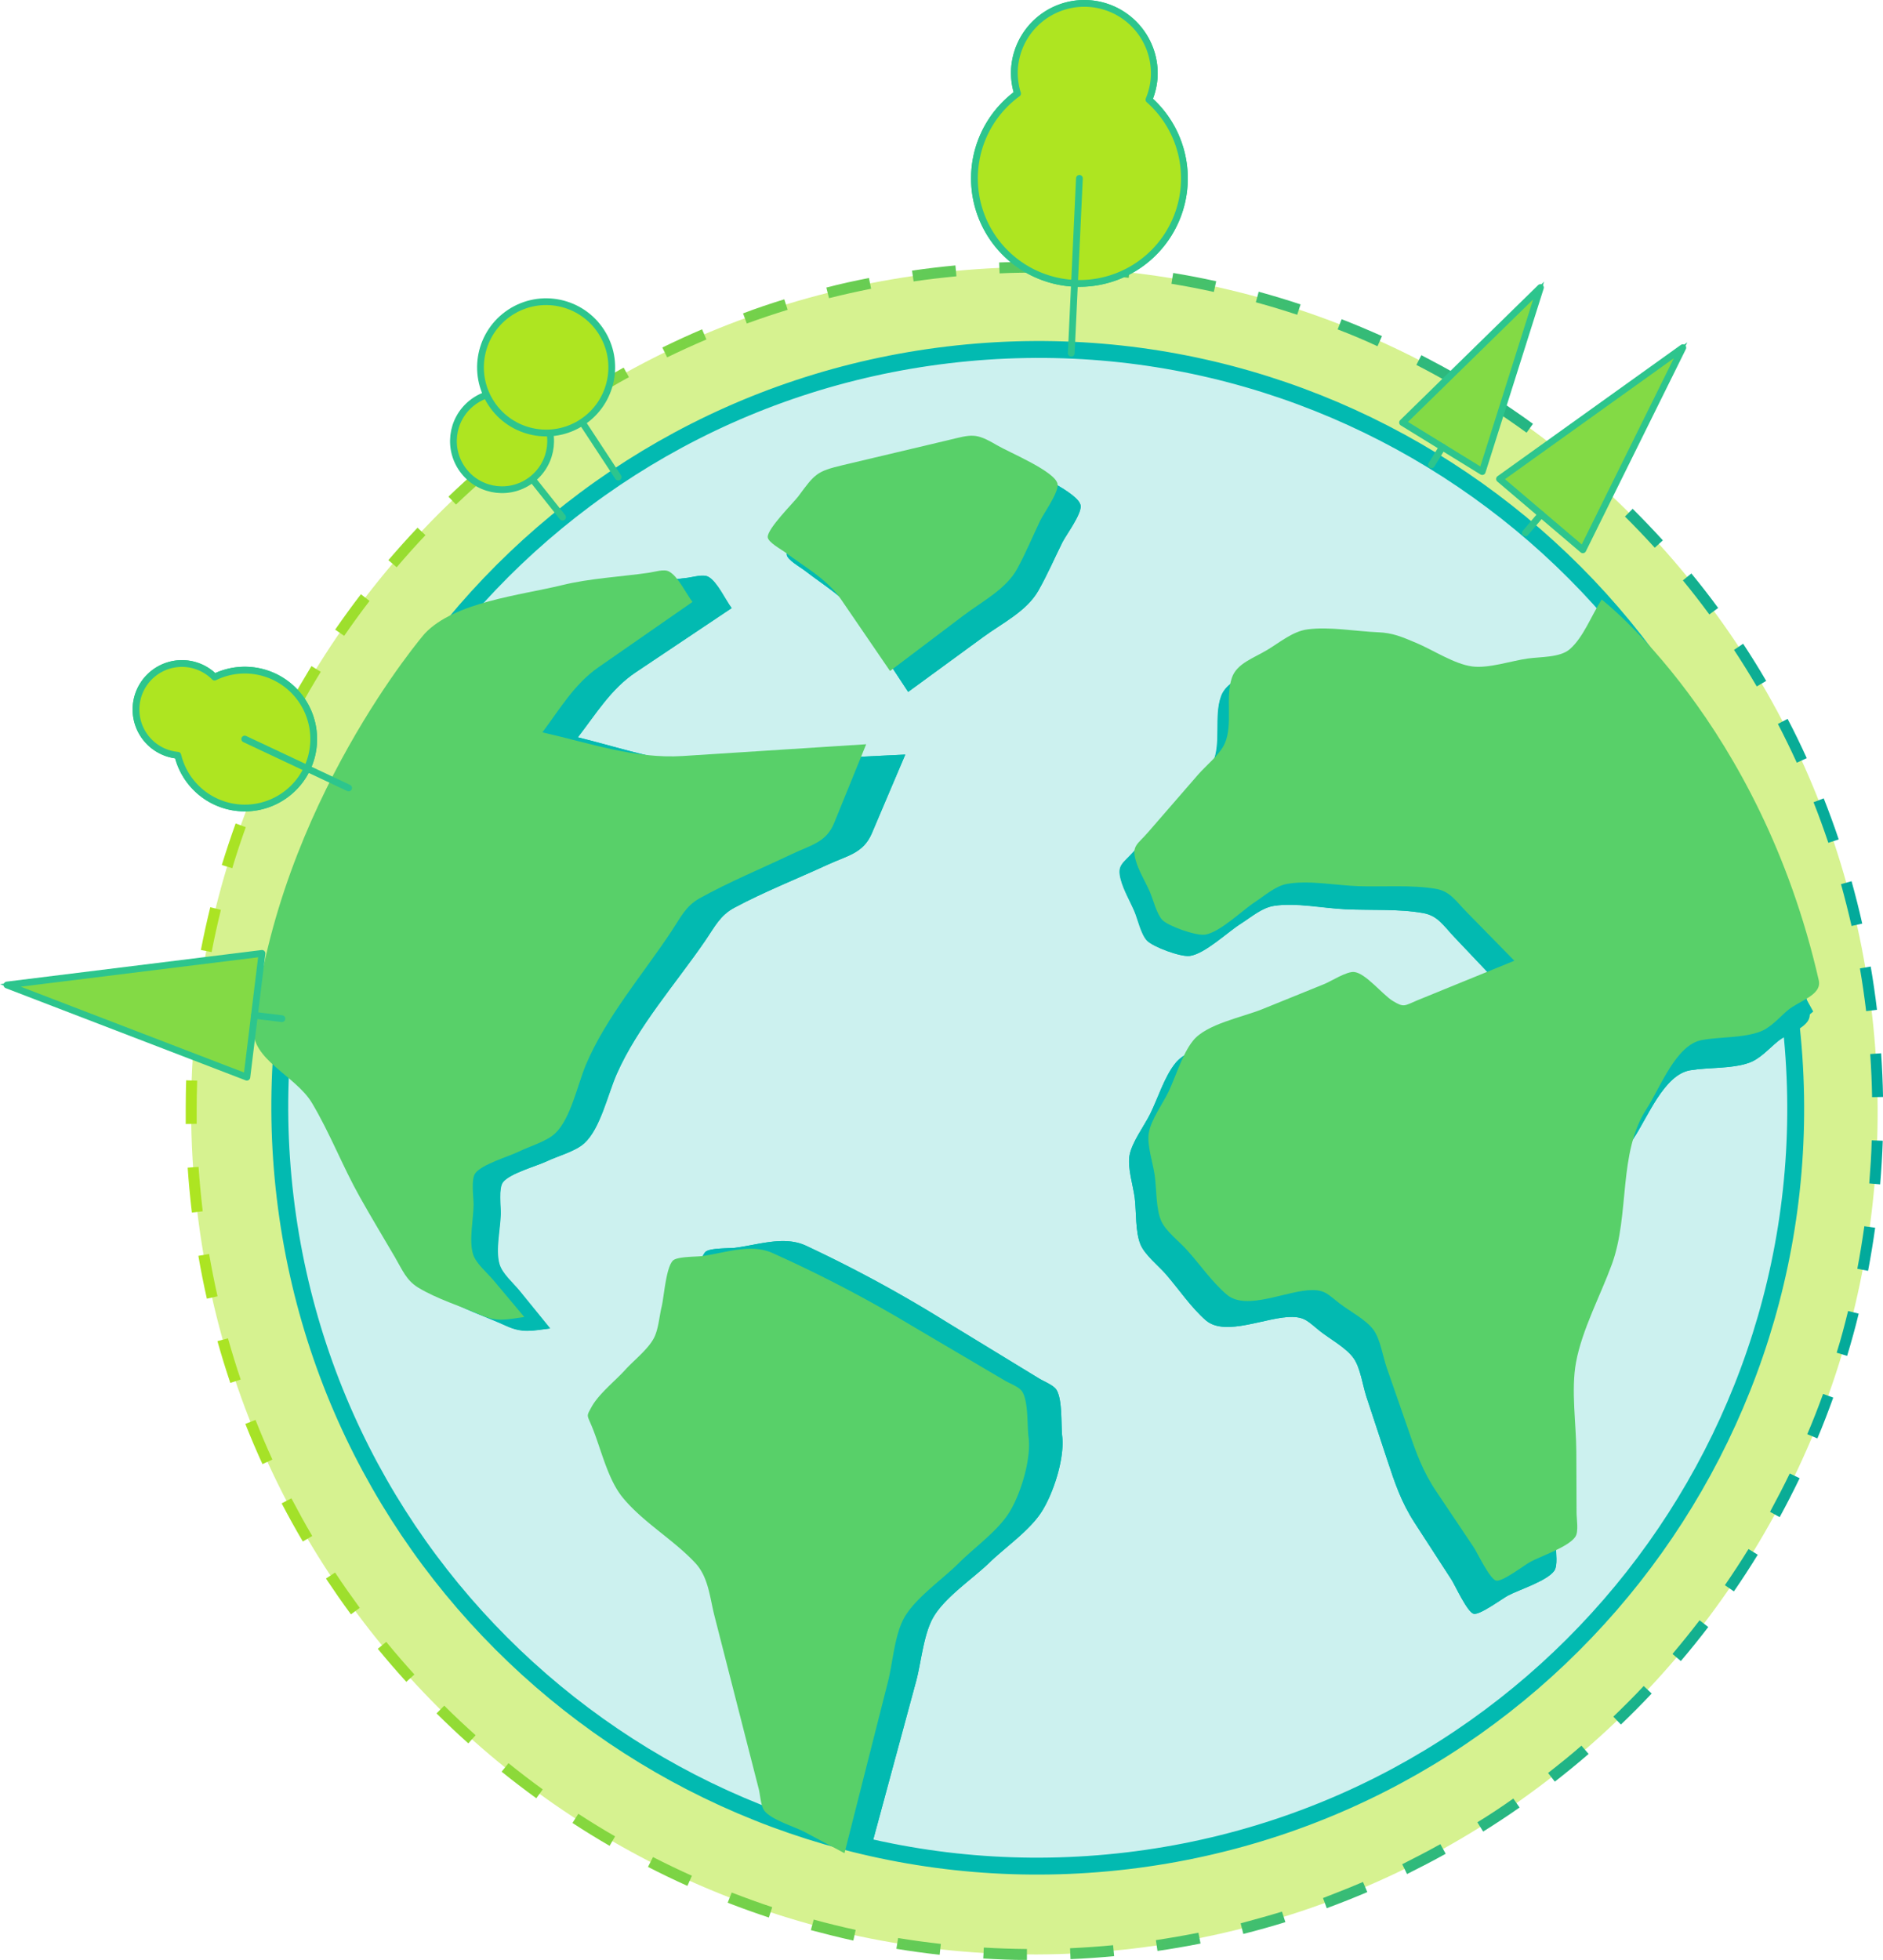 <svg xmlns="http://www.w3.org/2000/svg" xmlns:xlink="http://www.w3.org/1999/xlink" viewBox="0 0 557.44 579.93"><defs><style>.cls-1{fill:#d6f290;}.cls-2{fill:url(#New_Gradient_Swatch_1);}.cls-3{fill:#ccf1ef;stroke:#02bab1;stroke-width:5px;}.cls-10,.cls-3,.cls-8{stroke-miterlimit:10;}.cls-4{fill:#02bab1;}.cls-5{fill:#58d069;}.cls-10,.cls-6{fill:#aee521;}.cls-10,.cls-6,.cls-7,.cls-8,.cls-9{stroke:#2dc58d;}.cls-6,.cls-7,.cls-9{stroke-linecap:round;stroke-linejoin:round;stroke-width:2px;}.cls-7{fill:none;}.cls-8,.cls-9{fill:#83da45;}</style><linearGradient id="New_Gradient_Swatch_1" x1="-10569.08" y1="389.24" x2="-10066.61" y2="389.24" gradientTransform="translate(-10011.65 717.93) rotate(180)" gradientUnits="userSpaceOnUse"><stop offset="0" stop-color="#00a99d"/><stop offset="1" stop-color="#aee521"/></linearGradient></defs><title>earth</title><g id="Layer_2" data-name="Layer 2"><g id="Main"><path class="cls-1" d="M58.36,358.18C42.07,221.29,139.84,97.11,276.72,80.82s261.07,81.47,277.36,218.36S472.62,560.25,335.72,576.55,74.65,495.08,58.36,358.18Z"/><path class="cls-2" d="M306.54,77.43h2.15l0,3.24c-4.23,0-8.53,0-12.77.22l-.14-3.23C299.33,77.51,303,77.43,306.54,77.43Zm15.07.45c4.28.26,8.62.63,12.89,1.11l-.36,3.22c-4.21-.47-8.49-.84-12.72-1.1Zm-38.77.66.3,3.22c-2.08.2-4.18.42-6.23.66s-4.33.55-6.45.85l-.46-3.2c2.14-.31,4.34-.6,6.53-.86S280.74,78.74,282.84,78.54Zm64.47,2.23c4.25.7,8.53,1.52,12.73,2.45l-.69,3.16c-4.14-.91-8.37-1.72-12.56-2.41Zm-90.06,1.49.63,3.18c-4.15.82-8.35,1.76-12.46,2.79l-.79-3.14C248.8,84,253,83.09,257.25,82.26Zm115.37,4.06c4.15,1.14,8.32,2.4,12.4,3.75l-1,3.07c-4-1.33-8.14-2.58-12.24-3.7ZM232.18,88.57l1,3.1c-4.05,1.24-8.12,2.61-12.1,4.06l-1.11-3C223.95,91.22,228.07,89.83,232.18,88.57Zm165,5.88c4,1.56,8,3.25,11.94,5l-1.33,3C404,100.68,400,99,396,97.47Zm-189.33,3,1.27,3c-3.9,1.66-7.81,3.44-11.62,5.29l-1.42-2.91C200,100.92,203.93,99.11,207.88,97.43Zm212.93,7.65c3.82,2,7.64,4,11.36,6.21l-1.63,2.8c-3.67-2.13-7.44-4.19-11.21-6.13Zm-236.16,3.67,1.57,2.83c-3.7,2-7.4,4.22-11,6.46l-1.71-2.75C177.16,113,180.91,110.83,184.66,108.75Zm258.54,9.31c3.6,2.34,7.19,4.81,10.66,7.33l-1.9,2.62c-3.43-2.49-7-4.93-10.52-7.24ZM162.74,122.4l1.85,2.66c-3.47,2.42-6.93,5-10.27,7.56l-2-2.56C155.72,127.43,159.22,124.85,162.74,122.4Zm301.38,10.87c3.34,2.7,6.66,5.52,9.85,8.38l-2.16,2.41c-3.15-2.83-6.42-5.61-9.72-8.28Zm-321.79,5,2.11,2.45c-3.2,2.76-6.38,5.65-9.45,8.58l-2.24-2.34C135.86,144,139.08,141,142.33,138.25Zm341,12.28c3,3,6.05,6.17,8.94,9.34l-2.4,2.18c-2.85-3.13-5.81-6.24-8.82-9.22Zm-359.73,5.58,2.35,2.22c-2.91,3.08-5.77,6.28-8.52,9.5l-2.46-2.1C117.79,162.46,120.7,159.22,123.64,156.11Zm377.11,13.55c2.72,3.32,5.39,6.75,7.93,10.21l-2.61,1.92c-2.51-3.41-5.14-6.8-7.83-10.07Zm-393.88,6.14,2.57,2c-2.58,3.36-5.1,6.83-7.51,10.33l-2.67-1.84C101.71,182.71,104.27,179.19,106.88,175.79Zm409.2,14.66c2.36,3.58,4.66,7.27,6.83,11l-2.79,1.64c-2.14-3.65-4.41-7.28-6.74-10.82ZM92.2,197.09l2.76,1.7c-2.22,3.61-4.38,7.33-6.42,11l-2.84-1.55C87.76,204.52,90,200.75,92.2,197.09Zm437,15.62c2,3.81,3.89,7.72,5.67,11.63l-2.95,1.34c-1.76-3.85-3.64-7.71-5.6-11.47ZM79.78,219.79l2.92,1.41c-1.84,3.83-3.61,7.75-5.25,11.65l-3-1.25C76.13,227.64,77.92,223.67,79.78,219.79Zm460.11,16.44c1.58,4,3.07,8.08,4.44,12.15l-3.07,1c-1.35-4-2.82-8.05-4.38-12ZM69.76,243.66l3,1.1c-1.44,4-2.79,8.08-4,12.14l-3.1-.94C66.93,251.85,68.3,247.71,69.76,243.66Zm478.37,17.09c1.15,4.13,2.22,8.35,3.16,12.54l-3.16.71c-.93-4.14-2-8.3-3.12-12.38Zm-485.88,7.7,3.14.78c-1,4.12-1.94,8.32-2.74,12.49l-3.18-.61C60.28,276.89,61.22,272.63,62.25,268.45ZM553.8,286c.73,4.23,1.35,8.53,1.86,12.8l-3.21.39c-.51-4.21-1.12-8.47-1.84-12.64ZM57.36,293.87l3.21.45c-.58,4.2-1.07,8.46-1.43,12.69l-3.23-.28C56.28,302.45,56.76,298.12,57.36,293.87Zm499.53,17.79c.29,4.29.48,8.64.56,12.93l-3.24.06c-.07-4.23-.26-8.53-.55-12.76Zm-501.76,8,3.24.11c-.1,2.86-.15,5.76-.15,8.63q0,2.07,0,4.14l-3.24.05q0-2.1,0-4.2C55,325.47,55,322.53,55.12,319.63Zm499,17.77,3.24.11c-.15,4.29-.41,8.64-.77,12.91l-3.23-.28C553.7,345.93,554,341.65,554.1,337.41ZM58.78,345.28c.29,4.22.69,8.5,1.19,12.72l.05.42-3.21.39-.05-.43c-.51-4.27-.91-8.6-1.2-12.88Zm493.13,17.56,3.21.44c-.59,4.25-1.3,8.55-2.1,12.76l-3.18-.61C550.63,371.28,551.33,367,551.91,362.84Zm-490,8.21c.72,4.18,1.56,8.4,2.49,12.52l-3.16.71c-.94-4.18-1.79-8.45-2.52-12.68ZM547.1,387.93l3.14.77c-1,4.18-2.18,8.38-3.42,12.5l-3.1-.94C545,396.21,546.09,392.06,547.1,387.93ZM67.49,396c1.14,4.08,2.41,8.18,3.76,12.2l-3.07,1c-1.37-4.07-2.65-8.23-3.81-12.36Zm472.22,16.46,3,1.09c-1.45,4-3,8.1-4.69,12.07l-3-1.25C536.72,420.41,538.28,416.4,539.72,412.41ZM75.64,420.14c1.56,3.94,3.24,7.89,5,11.74l-2.94,1.35c-1.79-3.91-3.49-7.91-5.07-11.9ZM529.84,436l2.92,1.4c-1.86,3.87-3.85,7.74-5.91,11.52L524,447.35C526,443.62,528,439.8,529.84,436ZM86.26,443.35c2,3.75,4,7.5,6.18,11.14l-2.79,1.64c-2.18-3.69-4.28-7.49-6.27-11.29Zm431.34,15,2.76,1.69c-2.25,3.66-4.62,7.31-7.06,10.85l-2.67-1.83C513,465.61,515.38,462,517.6,458.4ZM99.2,465.31c2.33,3.53,4.79,7,7.3,10.45l-2.61,1.92c-2.55-3.45-5-7-7.4-10.59Zm403.94,14.13,2.57,2c-2.61,3.41-5.34,6.8-8.12,10.06l-2.47-2.1C497.86,486.15,500.56,482.81,503.14,479.44Zm-388.8,6.39c2.69,3.27,5.49,6.52,8.34,9.65l-2.39,2.18c-2.89-3.17-5.73-6.46-8.45-9.78ZM486.6,498.89l2.36,2.22c-2.95,3.13-6,6.21-9.11,9.18l-2.24-2.34C480.67,505,483.69,502,486.6,498.89ZM131.51,504.7c3,3,6.13,5.92,9.29,8.75l-2.16,2.41c-3.2-2.87-6.37-5.85-9.41-8.87Zm336.66,11.84,2.12,2.45c-3.25,2.81-6.61,5.56-10,8.19l-2-2.56C461.64,522,465,519.31,468.17,516.53Zm-317.64,5.18c3.3,2.66,6.71,5.27,10.14,7.76l-1.9,2.62c-3.47-2.52-6.93-5.16-10.27-7.86ZM448,532.19l1.85,2.65c-3.52,2.46-7.14,4.85-10.78,7.12l-1.71-2.75C441,537,444.57,534.61,448,532.19ZM171.2,536.7c3.55,2.31,7.22,4.56,10.89,6.68l-1.62,2.8c-3.72-2.15-7.43-4.43-11-6.77Zm255.21,9,1.57,2.83c-3.74,2.08-7.6,4.08-11.45,6l-1.42-2.91C418.92,549.71,422.72,547.73,426.41,545.68ZM193.31,549.5c3.78,1.94,7.65,3.8,11.52,5.53l-1.33,3c-3.92-1.76-7.84-3.65-11.67-5.61Zm210.19,7.37,1.27,3c-3.95,1.68-8,3.28-12,4.76l-1.11-3C395.61,560.11,399.6,558.53,403.5,556.87ZM216.61,560c4,1.54,8,3,12,4.32l-1,3.07c-4.08-1.35-8.18-2.82-12.19-4.38Zm162.91,5.67,1,3.09c-4.1,1.26-8.29,2.44-12.45,3.49l-.79-3.14C371.35,568,375.48,566.89,379.53,565.64ZM240.89,568c4.09,1.12,8.27,2.15,12.42,3.05l-.69,3.16c-4.2-.92-8.44-2-12.58-3.09Zm113.89,3.91.63,3.18c-4.2.84-8.49,1.57-12.75,2.19l-.47-3.2C346.4,573.44,350.63,572.71,354.78,571.89Zm-88.9,1.55c4.18.69,8.44,1.27,12.65,1.74l-.36,3.22c-4.26-.48-8.57-1.07-12.81-1.77Zm63.64,2.14.31,3.22c-4.28.41-8.62.71-12.91.89l-.14-3.23C321,576.28,325.29,576,329.52,575.58Zm-38.27.68c4.23.25,8.53.39,12.76.43l0,3.24c-4.29,0-8.64-.18-12.93-.43Z"/><path class="cls-3" d="M530,301.28C544.67,424.33,456.78,536,333.74,550.6S99.07,477.36,84.42,354.31,157.65,119.64,280.71,105,515.38,178.23,530,301.28Z"/><path class="cls-4" d="M257.36,548.6l13.84-51.1c1.53-5.66,2.19-14,5.16-19.05,3.41-5.86,11.73-11.4,16.55-16.07s11.9-9.47,15.48-15.1c3.48-5.46,6.82-15.78,6.06-22.31-.39-3.4.14-10.9-1.75-13.8-.86-1.31-3.75-2.46-5.08-3.27L279.91,391A396.49,396.49,0,0,0,238.6,368.6c-6.46-3-14-.27-21,.62-1.73.22-7.54,0-8.77,1.23-2.11,2.16-2.82,10.83-3.57,13.73s-1.06,6.81-2.5,9.42c-1.85,3.34-6.08,6.5-8.65,9.24-3.09,3.31-8,7.07-10.28,11-1.69,3-1.45,2.19.09,6.15,2.56,6.59,4.37,15.51,8.72,21.06,5.92,7.54,14.93,12.85,21.4,19.93,4,4.34,4.22,10.32,5.61,16.1l8.7,36.39,3.73,15.63c.39,1.65.5,5,1.53,6.39,2,2.78,9,4.95,11.89,6.55Z"/><path class="cls-4" d="M140.58,189.57c11.89-5,24.45-12.42,37-15.3,8.4-1.93,17.53-2.22,26.09-3.31,1.88-.24,4.57-1.12,6.09-.27,2.63,1.47,5,6.78,6.87,9.25l-28.4,19c-7.32,4.89-11.76,12.29-17.13,19.23,13.93,3.4,27.59,8.46,42,7.76L268,223.28,258,246.66c-2.5,5.87-7.12,6.51-13,9.2-9.17,4.23-18.77,8-27.67,12.76-4.25,2.27-5.81,5.65-8.64,9.77-8.68,12.66-20,25.39-26.21,39.47-2.64,6-4.83,16.15-9.58,20.46-2.69,2.45-7.86,3.77-11.11,5.33-2.87,1.38-11,3.57-13,6.24-1.32,1.78-.58,7.14-.64,9.4-.11,4.31-1.61,10.7-.38,14.8.84,2.82,4.14,5.6,6,7.95l9,11.07c-5.44.69-8.15,1.42-13-.79-6-2.75-13-5-18.61-8.5-3.57-2.23-4.66-5.3-6.84-9.17-3.4-6-6.89-12-10.19-18.12-5-9.27-8.68-19.35-13.95-28.48-4.74-8.23-12.17-15.43-18.2-22.8"/><path class="cls-4" d="M268.85,204.73l-14.26-21.65c-4-6-10.61-9.8-16.26-14.18-1.5-1.16-5.36-3.28-5.42-4.83-.09-2.53,7.84-10.13,9.3-12,5.21-6.74,5.59-7.44,13.58-9.2L287,136c7.52-1.66,8.43-2.32,14.91,1.64,3.74,2.28,17.56,8.22,18,12,.3,2.5-4.34,8.72-5.41,10.85-2.36,4.75-4.5,9.72-7.13,14.32-3.46,6.06-10.6,9.53-16.21,13.62Z"/><path class="cls-4" d="M473.09,183.83c-3.1,4.58-6.15,11.73-10.34,15.26-3,2.51-8.73,2.11-12.73,2.61-4.86.62-11.68,2.82-16.56,2.1-5.39-.8-11.76-5.17-16.74-7.36-4.18-1.84-6.81-3.08-11.27-3.33-6.71-.38-14.46-2-21.13-1.21-4.4.51-8.26,3.69-12.17,6-4.12,2.39-9.17,3.89-10.7,8.14-2.14,5.94.15,13.89-2.44,19.63-1.48,3.28-5.76,6.56-8.16,9.23l-15.2,17c-3.28,3.66-5,4-3.92,8.22.81,3.21,2.78,6.51,4.08,9.55,1,2.37,1.91,6.73,3.69,8.63s10,4.94,12.68,4.56c4.48-.62,11.24-7.08,15-9.48,3.15-2,6.28-4.77,9.87-5.33,6.51-1,14.65.72,21.2,1,7.46.37,15.67-.18,23,1.13,4.42.79,6,3.69,9.3,7.16l14,14.77-29.11,11.33c-4.08,1.59-4.05,2.27-7.49.11-3-1.89-8-8.5-11.45-8.84-2.26-.23-6.81,2.64-8.89,3.44L369,305.38c-6,2.32-16.94,4.23-21,9.17-3.29,4-5.22,10.47-7.54,15.13-1.75,3.51-5.36,8.28-6.08,12.2-.66,3.62,1.08,9,1.54,12.56.51,4.05.12,10.19,1.77,13.94,1.34,3.05,5.33,6.2,7.51,8.72,3.78,4.36,7.4,9.78,11.77,13.58,5.8,5,18.09-1.13,25.61-1,3.82.07,4.77,1.46,8.05,4.09,3,2.4,7.94,5,10.14,8.2,1.95,2.81,2.64,8,3.69,11.18l6.16,18.67c2.34,7.09,4.17,12.61,8.18,18.8l10.87,16.77c1.08,1.66,4.64,9.56,6.56,10.12,1.74.51,8.47-4.46,10.16-5.37,3.18-1.71,11.67-4.33,13.76-7.4,1-1.53.44-5.25.46-7.19q.11-9.1.22-18.2c.1-8.4-1.33-18.51.33-26.78,2-9.75,7.64-19.9,11.2-29.18,5.71-14.86,2.31-33.29,11.16-46.41,4.24-6.28,9.07-19,16.84-20.29,5.46-.92,12.16-.38,17.39-2.2,3.17-1.1,5.7-4,8.33-6.18l10.7-9"/><path class="cls-4" d="M257.36,548.6l13.84-51.1c1.53-5.66,2.19-14,5.16-19.05,3.41-5.86,11.73-11.4,16.55-16.07s11.9-9.47,15.48-15.1c3.48-5.46,6.82-15.78,6.06-22.31-.39-3.4.14-10.9-1.75-13.8-.86-1.31-3.75-2.46-5.08-3.27L279.91,391A396.49,396.49,0,0,0,238.6,368.6c-6.46-3-14-.27-21,.62-1.73.22-7.54,0-8.77,1.23-2.11,2.16-2.82,10.83-3.57,13.73s-1.06,6.81-2.5,9.42c-1.85,3.34-6.08,6.5-8.65,9.24-3.09,3.31-8,7.07-10.28,11-1.69,3-1.45,2.19.09,6.15,2.56,6.59,4.37,15.51,8.72,21.06,5.92,7.54,14.93,12.85,21.4,19.93,4,4.34,4.22,10.32,5.61,16.1l8.7,36.39,3.73,15.63c.39,1.65.5,5,1.53,6.39,2,2.78,9,4.95,11.89,6.55Z"/><path class="cls-4" d="M83.23,305.24C82,314.68,95.55,319.82,100.3,328c5.26,9.13,8.91,19.21,13.95,28.48,3.31,6.09,6.8,12.08,10.19,18.12,2.18,3.87,3.27,6.94,6.84,9.17,5.6,3.51,12.6,5.76,18.61,8.5,4.84,2.21,7.55,1.48,13,.79l-9-11.07c-1.9-2.34-5.21-5.13-6-7.95-1.22-4.1.27-10.49.38-14.8.06-2.27-.69-7.62.64-9.4,2-2.67,10.12-4.86,13-6.24,3.25-1.56,8.42-2.89,11.11-5.33,4.74-4.31,6.94-14.47,9.58-20.46,6.21-14.08,17.53-26.82,26.21-39.47,2.82-4.12,4.39-7.5,8.64-9.77,8.9-4.76,18.5-8.53,27.67-12.76,5.84-2.69,10.46-3.33,13-9.2L268,223.28,213,225.93c-14.38.69-28-4.36-42-7.76,5.37-6.94,9.82-14.34,17.13-19.23l28.4-19c-1.84-2.48-4.24-7.78-6.87-9.25-1.52-.85-4.21,0-6.09.27-8.56,1.08-17.69,1.37-26.09,3.31-12.54,2.88-26.83,6.07-35.86,15.3C141.71,189.56,91.69,238.48,83.23,305.24Z"/><path class="cls-4" d="M268.85,204.73l-14.26-21.65c-4-6-10.61-9.8-16.26-14.18-1.5-1.16-5.36-3.28-5.42-4.83-.09-2.53,7.84-10.13,9.3-12,5.21-6.74,5.59-7.44,13.58-9.2L287,136c7.52-1.66,8.43-2.32,14.91,1.64,3.74,2.28,17.56,8.22,18,12,.3,2.5-4.34,8.72-5.41,10.85-2.36,4.75-4.5,9.72-7.13,14.32-3.46,6.06-10.6,9.53-16.21,13.62Z"/><path class="cls-4" d="M535.66,299.37c1,4.55-6,6-9.57,8.94-2.63,2.2-5.16,5.07-8.33,6.18-5.23,1.82-11.93,1.29-17.39,2.2-7.77,1.31-12.61,14-16.84,20.29-8.85,13.12-5.46,31.55-11.16,46.41-3.56,9.29-9.24,19.43-11.2,29.18-1.66,8.27-.23,18.37-.33,26.78q-.11,9.1-.22,18.2c0,1.94.58,5.65-.46,7.19-2.09,3.06-10.58,5.69-13.76,7.4-1.69.91-8.42,5.88-10.16,5.37-1.91-.56-5.48-8.45-6.56-10.12L418.8,450.62c-4-6.18-5.84-11.71-8.18-18.8l-6.16-18.67c-1-3.18-1.74-8.37-3.69-11.18-2.2-3.17-7.15-5.79-10.14-8.2-3.28-2.63-4.23-4-8.05-4.09-7.52-.14-19.81,6-25.61,1-4.36-3.8-8-9.21-11.77-13.58-2.18-2.51-6.17-5.66-7.51-8.72-1.64-3.75-1.25-9.89-1.77-13.94-.46-3.61-2.2-8.94-1.54-12.56.72-3.92,4.33-8.69,6.08-12.2,2.32-4.66,4.25-11.1,7.54-15.13,4-4.94,15-6.85,21-9.17l18.72-7.24c2.08-.8,6.64-3.67,8.89-3.44,3.42.34,8.44,7,11.45,8.84,3.44,2.16,3.41,1.48,7.49-.11l29.11-11.33-14-14.77c-3.3-3.47-4.88-6.37-9.3-7.16-7.36-1.31-15.56-.76-23-1.13-6.56-.32-14.69-2.06-21.2-1-3.59.56-6.71,3.34-9.87,5.33-3.81,2.4-10.56,8.86-15,9.48-2.7.37-11-2.72-12.68-4.56s-2.68-6.26-3.69-8.63c-1.3-3-3.27-6.34-4.08-9.55-1.07-4.25.63-4.56,3.92-8.22l15.2-17c2.39-2.67,6.67-5.95,8.16-9.23,2.59-5.74.3-13.69,2.44-19.63,1.53-4.25,6.58-5.75,10.7-8.14,3.91-2.27,7.77-5.45,12.17-6,6.67-.78,14.42.82,21.13,1.21,4.46.25,7.09,1.49,11.27,3.33,5,2.19,11.35,6.56,16.74,7.36,4.88.72,11.7-1.48,16.56-2.1,4-.51,9.76-.11,12.73-2.61,4.19-3.53,6.68-10.12,9.78-14.69C472.53,184.4,519.21,221.82,535.66,299.37Z"/><path class="cls-5" d="M250,548.36l12.87-50.73c1.43-5.62,1.95-13.83,4.8-18.92,3.28-5.85,11.42-11.45,16.11-16.14s11.61-9.55,15.07-15.16c3.35-5.45,6.49-15.71,5.64-22.14-.44-3.35,0-10.78-1.95-13.61-.87-1.28-3.75-2.37-5.07-3.15L269.79,392.2a392,392,0,0,0-41.19-21.47c-6.43-2.83-13.87,0-20.76.94-1.71.24-7.45.1-8.65,1.36-2.06,2.16-2.62,10.75-3.32,13.63s-.94,6.75-2.33,9.35c-1.78,3.33-5.9,6.52-8.4,9.27-3,3.32-7.83,7.11-10,11-1.63,3-1.4,2.19.18,6.07,2.64,6.47,4.56,15.27,8.95,20.68,6,7.36,15,12.46,21.47,19.36,4,4.23,4.34,10.13,5.79,15.83l9.17,35.83,3.94,15.39c.41,1.62.57,4.9,1.61,6.3,2,2.72,8.95,4.75,11.85,6.29Z"/><path class="cls-5" d="M75.1,304.06c-1,9.35,12.41,14.22,17.23,22.27,5.35,8.94,9.11,18.85,14.23,27.93,3.36,6,6.91,11.84,10.36,17.75,2.21,3.79,3.34,6.81,6.9,9,5.59,3.38,12.55,5.49,18.53,8.11,4.82,2.11,7.49,1.34,12.86.58l-9.06-10.8c-1.92-2.29-5.23-5-6.1-7.76-1.27-4,.1-10.37.15-14.63,0-2.24-.8-7.52.48-9.31,1.91-2.67,9.93-5,12.75-6.37,3.19-1.6,8.28-3,10.9-5.45,4.62-4.33,6.63-14.41,9.14-20.37,5.92-14,16.91-26.78,25.29-39.43,2.73-4.11,4.22-7.48,8.38-9.79,8.73-4.85,18.15-8.72,27.15-13,5.73-2.75,10.29-3.46,12.66-9.3l9.47-23.27-54.25,3.48c-14.2.91-27.78-3.87-41.6-7,5.2-6.95,9.48-14.33,16.63-19.28L205,178.11c-1.86-2.42-4.31-7.62-6.94-9-1.51-.82-4.16.1-6,.37-8.44,1.21-17.46,1.64-25.74,3.68-12.35,3-31.76,5-40.53,14.26C125.76,187.37,82.41,237.94,75.1,304.06Z"/><path class="cls-5" d="M263.48,198.55,249,177.38c-4-5.88-10.64-9.52-16.29-13.76-1.5-1.12-5.35-3.15-5.43-4.69-.13-2.5,7.59-10.14,9-12,5-6.74,5.4-7.44,13.28-9.31l30.77-7.29c7.41-1.76,8.3-2.42,14.76,1.38,3.73,2.2,17.49,7.85,18,11.57.34,2.47-4.16,8.69-5.17,10.81-2.26,4.73-4.3,9.67-6.82,14.27-3.32,6-10.33,9.58-15.81,13.72Z"/><path class="cls-5" d="M538.42,290.06c1,4.48-5.84,6-9.32,9-2.57,2.22-5,5.1-8.14,6.24-5.14,1.88-11.77,1.46-17.16,2.45-7.66,1.41-12.24,14-16.33,20.32-8.55,13.11-4.9,31.27-10.3,46.05-3.38,9.23-8.83,19.35-10.61,29-1.51,8.2.06,18.17.09,26.47l.07,18c0,1.91.67,5.58-.34,7.11-2,3.06-10.37,5.79-13.49,7.53-1.66.93-8.23,5.94-10,5.47-1.9-.52-5.55-8.27-6.64-9.9l-11-16.4c-4.06-6-6-11.48-8.38-18.45l-6.38-18.36c-1.09-3.13-1.85-8.25-3.82-11-2.22-3.1-7.16-5.61-10.15-7.94-3.28-2.55-4.24-3.91-8-3.92-7.44,0-19.49,6.27-25.3,1.38-4.37-3.68-8-9-11.85-13.24-2.19-2.45-6.19-5.5-7.56-8.5-1.68-3.68-1.39-9.75-2-13.75-.51-3.56-2.31-8.8-1.72-12.39.64-3.89,4.14-8.66,5.82-12.15,2.22-4.65,4-11,7.22-15.08,3.91-5,14.71-7,20.59-9.4l18.39-7.45c2-.83,6.5-3.73,8.74-3.54,3.39.28,8.46,6.74,11.46,8.56,3.43,2.08,3.39,1.41,7.4-.23l28.6-11.66-14.1-14.38c-3.32-3.38-4.93-6.22-9.31-6.93-7.29-1.18-15.4-.51-22.77-.75-6.49-.22-14.56-1.81-21-.7-3.54.61-6.58,3.41-9.67,5.43-3.72,2.43-10.3,8.92-14.72,9.61-2.66.41-10.87-2.52-12.61-4.31s-2.75-6.15-3.78-8.47c-1.33-3-3.33-6.21-4.18-9.37-1.13-4.19.55-4.52,3.74-8.19l14.76-17c2.33-2.68,6.5-6,7.92-9.25,2.47-5.71.08-13.53,2.1-19.44,1.45-4.22,6.41-5.78,10.45-8.21,3.83-2.31,7.59-5.51,11.93-6.09,6.58-.87,14.27.59,20.91.86,4.41.18,7,1.36,11.2,3.11,5,2.08,11.33,6.31,16.66,7,4.83.64,11.54-1.65,16.33-2.33,3.94-.56,9.65-.26,12.55-2.78,4.08-3.55,6.44-10.1,9.44-14.68C474.22,177.41,521,213.67,538.42,290.06Z"/><path class="cls-6" d="M301.23,27.68a20.64,20.64,0,0,1-.93-6.92,20.72,20.72,0,0,1,41.4,1.93,20.64,20.64,0,0,1-1.57,6.8,31.08,31.08,0,1,1-38.89-1.82Z"/><path class="cls-6" d="M301.23,27.68a20.64,20.64,0,0,1-.93-6.92,20.72,20.72,0,0,1,41.4,1.93,20.64,20.64,0,0,1-1.57,6.8,31.08,31.08,0,1,1-38.89-1.82Z"/><line class="cls-7" x1="319.55" y1="52.77" x2="317.13" y2="104.52"/><polygon class="cls-8" points="498.18 102.87 443.91 141.72 468.58 162.69 498.18 102.87"/><polygon class="cls-9" points="498.18 102.87 443.91 141.72 468.58 162.69 498.18 102.87"/><line class="cls-9" x1="456.24" y1="152.21" x2="451.58" y2="157.69"/><polygon class="cls-8" points="456.03 85.09 415.21 125.03 438.8 139.54 456.03 85.09"/><polygon class="cls-9" points="456.03 85.09 415.21 125.03 438.8 139.54 456.03 85.09"/><line class="cls-9" x1="427.01" y1="132.28" x2="423.78" y2="137.53"/><path class="cls-6" d="M52.64,223.48a13.6,13.6,0,1,1,10.88-23.12,20.4,20.4,0,1,1-10.88,23.12Z"/><path class="cls-6" d="M52.64,223.48a13.6,13.6,0,1,1,10.88-23.12,20.4,20.4,0,1,1-10.88,23.12Z"/><line class="cls-7" x1="72.45" y1="218.68" x2="103.21" y2="233.16"/><circle class="cls-10" cx="148.63" cy="130.51" r="14.39" transform="translate(-48.94 120.87) rotate(-38.49)"/><line class="cls-6" x1="166.54" y1="153.04" x2="148.63" y2="130.51"/><circle class="cls-6" cx="148.63" cy="130.51" r="14.39" transform="translate(-48.94 120.87) rotate(-38.49)"/><polygon class="cls-8" points="2.05 291.46 73.08 318.74 77.56 282.11 2.05 291.46"/><polygon class="cls-9" points="2.05 291.46 73.08 318.74 77.56 282.11 2.05 291.46"/><line class="cls-9" x1="75.32" y1="300.43" x2="83.46" y2="301.42"/><circle class="cls-10" cx="161.67" cy="108.7" r="19.43" transform="translate(-33.13 106.64) rotate(-33.31)"/><line class="cls-6" x1="183" y1="141.17" x2="161.67" y2="108.7"/><circle class="cls-6" cx="161.67" cy="108.7" r="19.43" transform="translate(-33.13 106.64) rotate(-33.31)"/></g></g></svg>